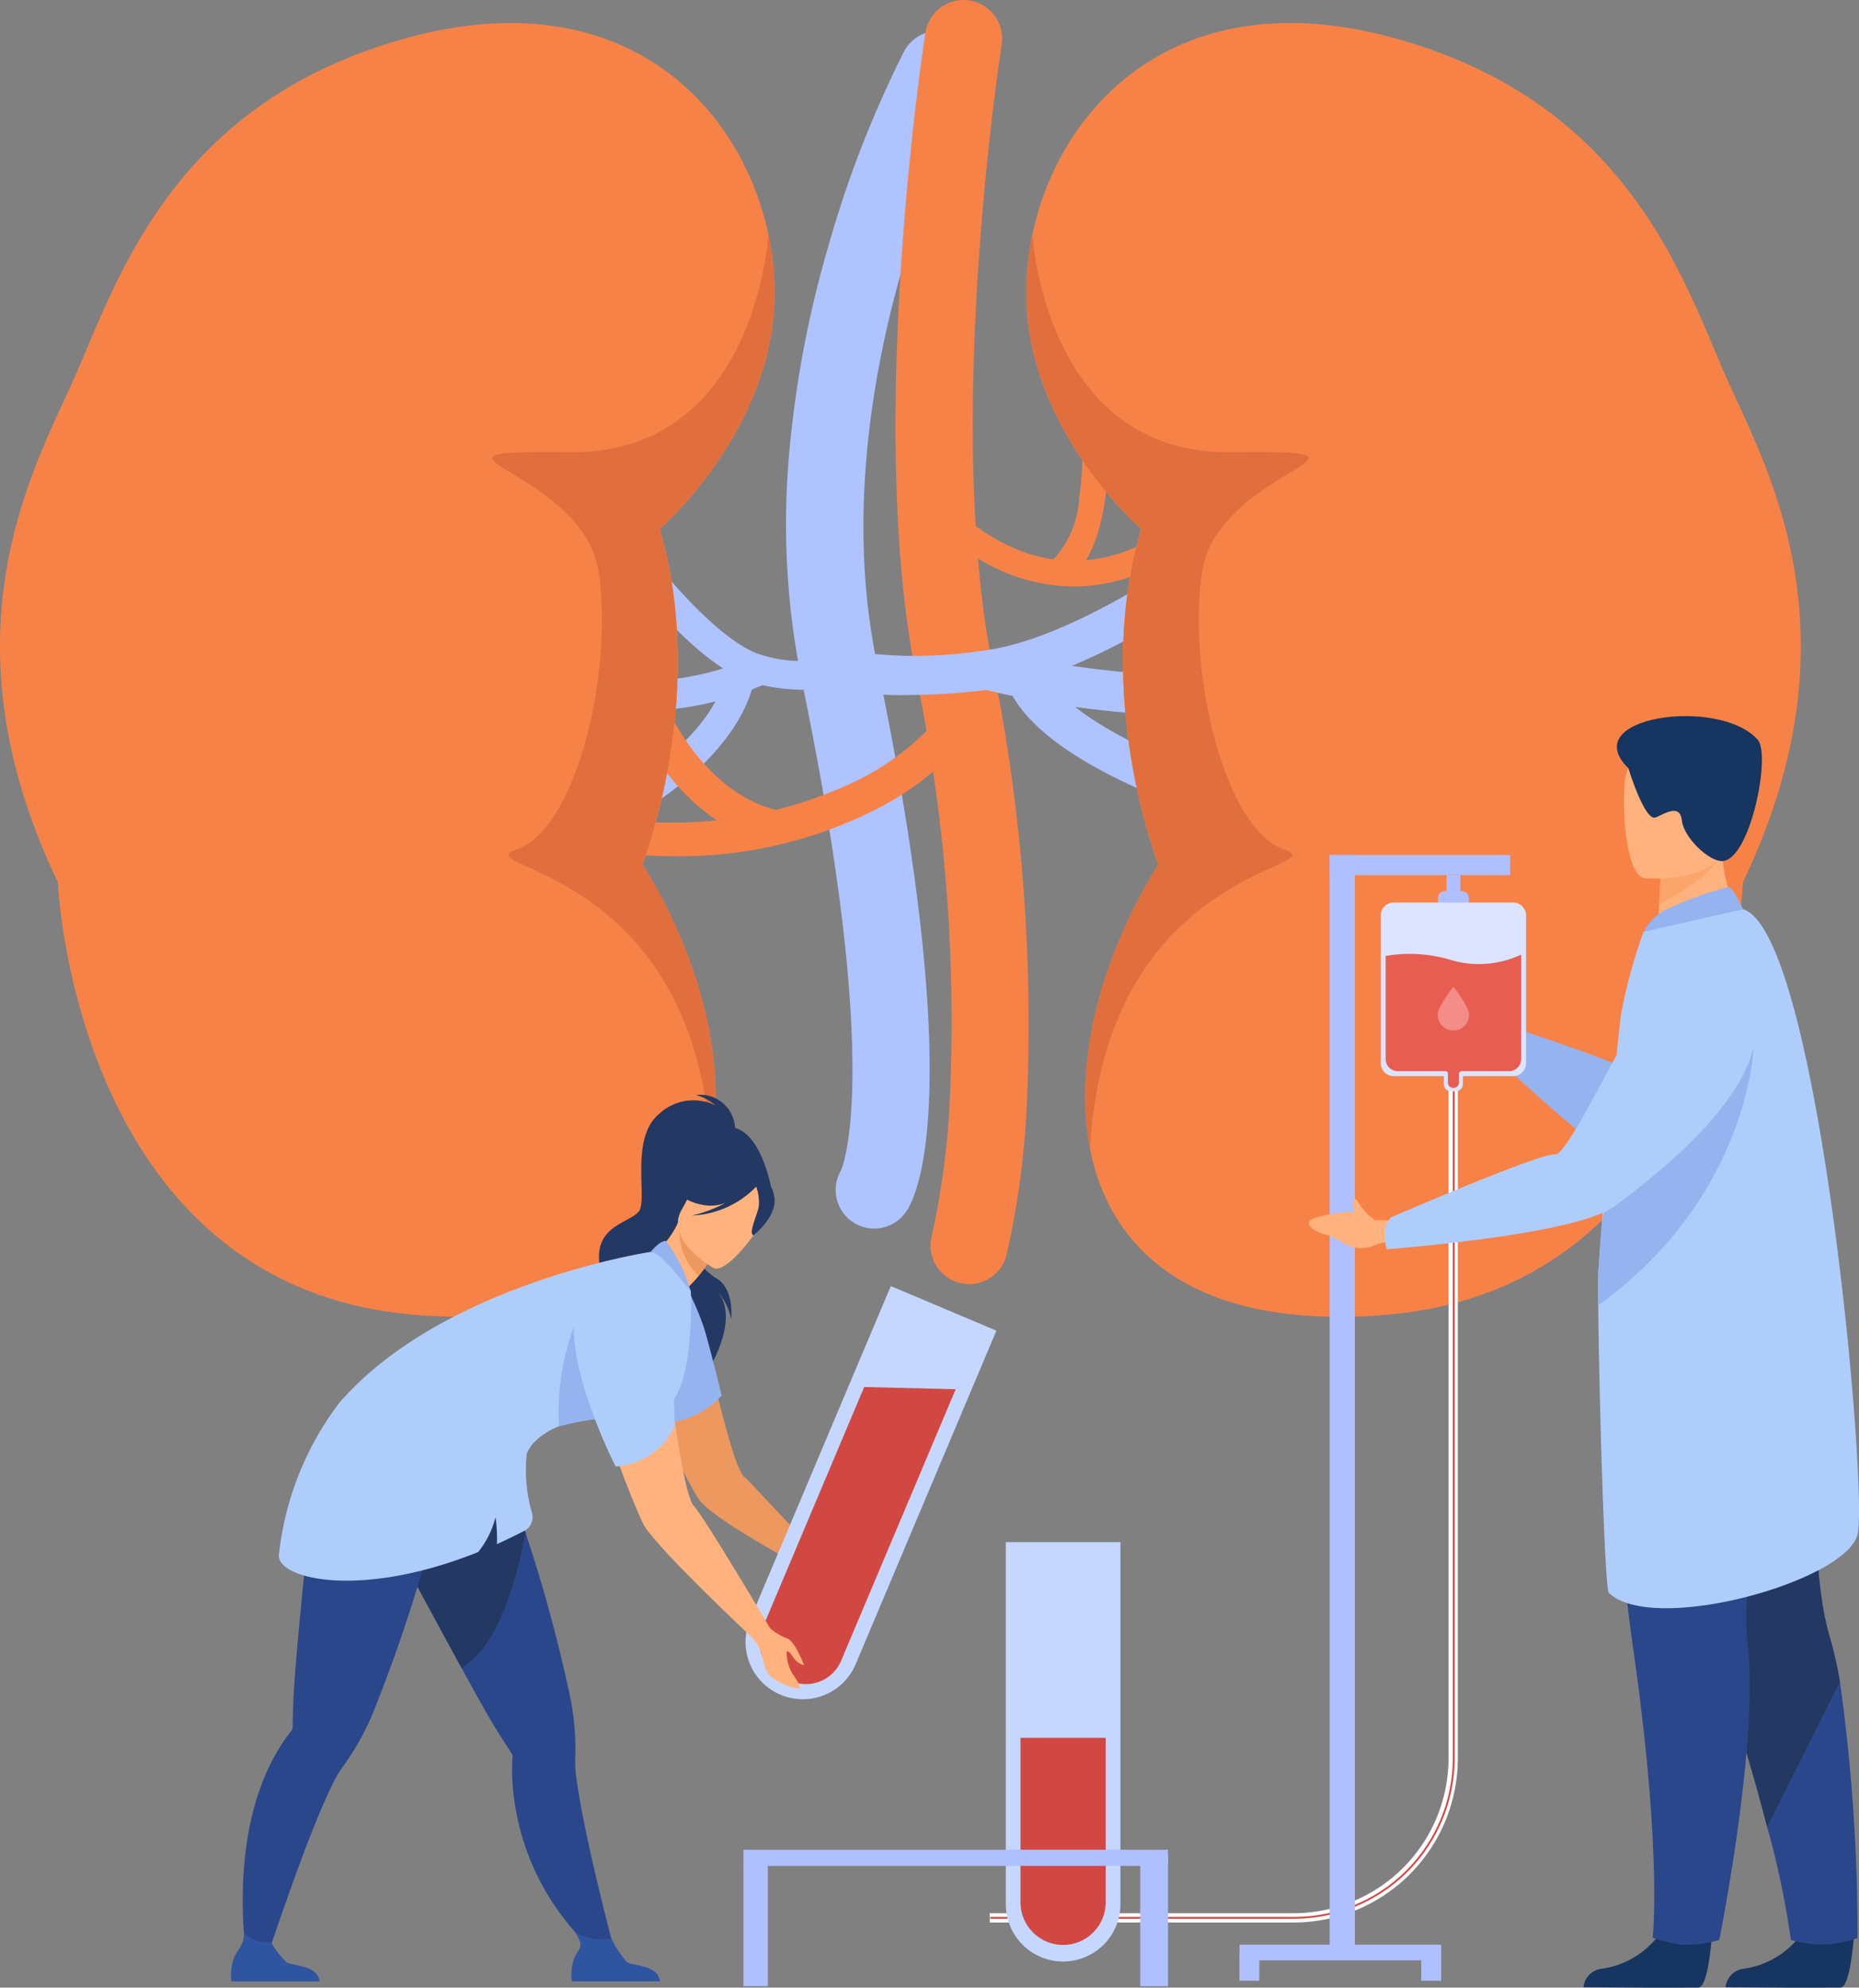 <svg xmlns="http://www.w3.org/2000/svg" width="94.956" height="101.508" viewBox="0 0 94.956 101.508">
  <rect x="0" y="0" width="94.956" height="101.508" fill="#808080" stroke="none"/>
  <g id="g12" transform="translate(-828.192 2056.643)">
    <path id="path62" d="M1929.955-1970.833l-.005.007Zm-.006.008h0Zm1.637,3.067a1.96,1.96,0,0,1-1.1-.338,1.972,1.972,0,0,1-.6-2.63c.064-.145.574-1.419.588-4.986.019-4.915-.863-11.7-2.62-20.179a40.285,40.285,0,0,1-.578-11.82,54.655,54.655,0,0,1,1.96-10.193,55.8,55.8,0,0,1,3.88-9.982,1.972,1.972,0,0,1,2.669-.806,1.97,1.97,0,0,1,.806,2.668,53.06,53.06,0,0,0-3.594,9.306c-1.44,5.013-2.831,12.557-1.282,20.026,1.955,9.429,2.857,16.876,2.681,22.134-.134,3.982-.866,5.474-1.175,5.931a1.97,1.97,0,0,1-1.635.867" transform="translate(-1058.74 -26.141)" fill="#aec3ff"/>
    <path id="path64" d="M2029.034-1991.066a1.975,1.975,0,0,1-.514-.068,1.971,1.971,0,0,1-1.392-2.412,41.114,41.114,0,0,0,.942-7.5,86.441,86.441,0,0,0-1.733-21c-1.092-5.512-1.346-12.735-.752-21.467.439-6.462,1.184-11.26,1.215-11.461a1.972,1.972,0,0,1,2.252-1.643,1.971,1.971,0,0,1,1.643,2.252c-.008.048-.753,4.858-1.18,11.156-.558,8.253-.321,15.306.688,20.4a92.131,92.131,0,0,1,1.794,22.142,43.241,43.241,0,0,1-1.063,8.147,1.973,1.973,0,0,1-1.9,1.46" transform="translate(-1151.339 0)" fill="#f78248"/>
    <path id="path66" d="M1794.479-1549.654a10.543,10.543,0,0,1-2.382-.293c-1.235-.287-2.728-1.325-4.439-3.087a29.287,29.287,0,0,1-2.156-2.493l1.189-.9h0c.939,1.245,3.8,4.575,5.742,5.024a6.294,6.294,0,0,0,3.523.043l-.008,0,.613,1.357a5.3,5.3,0,0,1-2.083.34" transform="translate(-925.21 -471.759)" fill="#aec3ff"/>
    <path id="path68" d="M1759.095-1464.343a14.7,14.7,0,0,1-1.992-.12l.216-1.473a15.228,15.228,0,0,0,7.834-1.168l.656,1.337a15.541,15.541,0,0,1-6.715,1.424" transform="translate(-898.427 -555.996)" fill="#aec3ff"/>
    <path id="path70" d="M1790.083-1443.329l-.754-1.284.377.643-.377-.642c.04-.024,4.043-2.414,4.73-5.45l1.452.328c-.829,3.669-5.241,6.3-5.428,6.405" transform="translate(-928.819 -572.067)" fill="#aec3ff"/>
    <path id="path72" d="M1978.2-1555.5a16.025,16.025,0,0,1-3.514-.3l.482-1.958a22.783,22.783,0,0,0,6.947-.021c4.525-.572,10.781-5.073,10.844-5.119l1.183,1.633c-.273.2-6.743,4.85-11.774,5.486a33.205,33.205,0,0,1-4.168.279" transform="translate(-1103.632 -465.647)" fill="#aec3ff"/>
    <path id="path74" d="M2114.86-1469.145a48.174,48.174,0,0,1-11.959-1.383l.521-1.948a51.218,51.218,0,0,0,14.822,1.2l.162,2.011c-.136.01-1.5.116-3.546.116" transform="translate(-1224.55 -550.929)" fill="#aec3ff"/>
    <path id="path76" d="M2136.144-1446.7a35.034,35.034,0,0,1-4.265-1.746c-3.082-1.515-4.99-3.115-5.671-4.757l1.863-.772c.473,1.142,2.142,2.463,4.7,3.719a33.312,33.312,0,0,0,3.991,1.635l-.615,1.921" transform="translate(-1246.531 -568.382)" fill="#aec3ff"/>
    <path id="path78" d="M1254.166-1993.052c2.871,4.607,4.364,10.076,3.485,14.537h0c-1.051,5.336-5.493,9.229-15.022,8.474-17.494-1.387-18.326-22.1-18.326-22.1-5.8-12.148-1.668-20.313.6-25.22s4.814-14.445,17.137-17.872c11.033-3.069,17.158,3.367,18.559,10.033h0a14.323,14.323,0,0,1,.314,3.02c-.028,6.942-5.87,12-5.87,12,2.514,8.5-.876,17.129-.876,17.129" transform="translate(-393.155 -19.446)" fill="#f78248"/>
    <path id="path80" d="M1769.81-1398.3a28.677,28.677,0,0,1-3.361-.2l.2-1.74a21.668,21.668,0,0,0,12.412-1.851,13.276,13.276,0,0,0,3.94-2.853l1.348,1.119a14.616,14.616,0,0,1-4.406,3.251,22.18,22.18,0,0,1-10.138,2.276" transform="translate(-907.241 -614.619)" fill="#f78248"/>
    <path id="path82" d="M1800.216-1411.8c-4.655-.946-6.874-5.913-6.967-6.124l1.606-.7-.8.351.8-.352c.019.043,1.957,4.346,5.71,5.109l-.349,1.717" transform="translate(-932.516 -601.718)" fill="#f78248"/>
    <path id="path84" d="M2064.6-1599.937a9.259,9.259,0,0,1-3.962-.924,11.274,11.274,0,0,1-3.324-2.4l.99-.879-.495.44.494-.441a10.118,10.118,0,0,0,2.944,2.105,7.516,7.516,0,0,0,7.042-.19l.621,1.169a9.088,9.088,0,0,1-4.309,1.121" transform="translate(-1181.557 -426.754)" fill="#f78248"/>
    <path id="path86" d="M2165.279-1648.625l-.778-1.071a5.016,5.016,0,0,0,1.463-3.335,15.019,15.019,0,0,0,.155-2.51l1.322-.055a16.176,16.176,0,0,1-.168,2.76c-.307,2.057-.979,3.473-1.994,4.21" transform="translate(-1282.645 -378.228)" fill="#f78248"/>
    <path id="path88" d="M1670.882-1813.7c2.872,4.607,4.364,10.077,3.485,14.537-.809-14.59-12.772-14.319-9.881-15.314s4.906-8.642,4.17-14.074-10.908-6.3-1.446-6.2,10.1-11.1,10.1-11.1h0a14.323,14.323,0,0,1,.314,3.02c-.028,6.942-5.87,12-5.87,12,2.514,8.5-.876,17.129-.876,17.129" transform="translate(-809.872 -198.801)" fill="#e06f3d"/>
    <path id="path90" d="M2149.325-1993.052c-2.872,4.607-4.364,10.076-3.485,14.537h0c1.051,5.336,5.493,9.229,15.022,8.473,17.494-1.386,18.326-22.1,18.326-22.1,5.8-12.148,1.668-20.313-.6-25.22s-4.813-14.445-17.137-17.872c-11.033-3.069-17.158,3.367-18.56,10.033h0a14.348,14.348,0,0,0-.314,3.02c.028,6.942,5.87,12,5.87,12-2.514,8.5.876,17.129.876,17.129" transform="translate(-1261.969 -19.446)" fill="#f78248"/>
    <path id="path92" d="M2149.325-1813.7c-2.872,4.607-4.364,10.077-3.485,14.537.809-14.59,12.772-14.319,9.881-15.314s-4.906-8.642-4.17-14.074,10.908-6.3,1.446-6.2-10.1-11.1-10.1-11.1h0a14.331,14.331,0,0,0-.314,3.02c.028,6.942,5.87,12,5.87,12-2.514,8.5.876,17.129.876,17.129" transform="translate(-1261.97 -198.801)" fill="#e06f3d"/>
    <path id="path110" d="M2125.4-1076.63h-15.528v-.474H2125.4a7.916,7.916,0,0,0,7.907-7.907v-36.6h.474v36.6a8.391,8.391,0,0,1-8.381,8.381" transform="translate(-1231.126 -881.831)" fill="#fff"/>
    <path id="path112" d="M2125.723-1076.819H2110.2v-.095h15.528a8.106,8.106,0,0,0,8.1-8.1v-36.6h.094v36.6a8.2,8.2,0,0,1-8.191,8.191" transform="translate(-1231.428 -881.831)" fill="#d14842"/>
    <path id="path114" d="M2509.562-1162.662a.6.6,0,0,0-.129-.3,4.412,4.412,0,0,1-.192-.9c.011-.23-.268-.146-.389.036-.04.061.019.312.011.389a5.9,5.9,0,0,0-1.974-.591s-.74-.146-.309.529c.288.45.567.476.983,1.1a1.756,1.756,0,0,0,1.633.9l.616.127.488-.957-.737-.338" transform="translate(-1605.132 -841.812)" fill="#ffb27d"/>
    <path id="path116" d="M2566.342-1189.592s2.963,11.353-6.047,9.466c-2.433-.509-8.914-6.968-8.914-6.968s.624-.985,1.391-.88c0,0,6.262,2.036,7.263,2.773.554.408,1.188-6.024,3.106-5.932a5.013,5.013,0,0,1,3.2,1.541" transform="translate(-1647.511 -816.263)" fill="#95b3ef"/>
    <path id="path118" d="M2776.966-334.553s-.166,2.67-.682,2.708c-.069.005-2.62.005-2.62.005l-3.257-.019a1.057,1.057,0,0,1,.973-.951,4.415,4.415,0,0,0,3.122-2.093c.607-1.324,2.464.349,2.464.349" transform="translate(-1854.074 -1623.296)" fill="#163560"/>
    <path id="path120" d="M2705.83-863.471a6.8,6.8,0,0,1-1.763.331,6.484,6.484,0,0,1-1.646-.234,45.073,45.073,0,0,0-1.212-5.775c-.538-2.082-1.306-4.759-2.4-8.085a109.535,109.535,0,0,1-4.024-15.08c0-.027-.006-.04-.006-.04l.01,0,9.288-4.078s-1.148,12.669.317,17.533a20.55,20.55,0,0,1,.531,2.33,93.3,93.3,0,0,1,.9,13.1" transform="translate(-1782.751 -1094.191)" fill="#2b478b"/>
    <path id="path122" d="M2705.027-876.575l-3.718,7.425c-.538-2.082-1.305-4.759-2.4-8.085a109.581,109.581,0,0,1-4.024-15.08c0-.015,0-.029,0-.044l9.288-4.079s-1.148,12.669.317,17.533a20.448,20.448,0,0,1,.531,2.33" transform="translate(-1782.852 -1094.191)" fill="#233862"/>
    <path id="path124" d="M2649.459-334.553s-.165,2.67-.682,2.708c-.068.005-2.62.005-2.62.005l-3.258-.019a1.057,1.057,0,0,1,.973-.951A4.418,4.418,0,0,0,2647-334.9c.607-1.324,2.463.349,2.463.349" transform="translate(-1733.823 -1623.296)" fill="#163560"/>
    <path id="path126" d="M2665.591-891.185a132.255,132.255,0,0,0,1.3,18.29c1.421,10.081.939,14.36.939,14.36a9.646,9.646,0,0,0,1.37.348,6.215,6.215,0,0,0,2.032-.235s2.033-10.084,1.45-15.13,2.784-17.314,2.784-17.314l-9.875-.319" transform="translate(-1755.221 -1099.146)" fill="#2b478b"/>
    <path id="path128" d="M2713.4-1300.171l-1.629,1.43-2.662-.118c.006-.215.055-1.106.1-1.915,0-.047.005-.095.008-.142.039-.687.073-1.278.073-1.278l2.272-1.411.847-.526c0,.014.034.752.04.859a6.245,6.245,0,0,0,.95,3.1" transform="translate(-1796.269 -709.696)" fill="#ffb27d"/>
    <path id="path130" d="M2656.057-1220.707c.037,4.333.326,14.471.54,14.677,2.257,2.179,12.185-.6,12.711-3s-2-30.777-5.856-31.909c-.8-.235-5.077,1.148-5.077,1.148a27.206,27.206,0,0,0-1.111,3.99c-.163.828-.695,6.739-1.006,10.688-.082,1.053-.148,1.966-.188,2.607-.017.265-.02.91-.013,1.8" transform="translate(-1746.229 -769.269)" fill="#afcdfb"/>
    <path id="path132" d="M2713.937-1295c-.4.976-2.277,2.036-3.063,2.438,0-.047.006-.095.009-.142.039-.687.073-1.278.073-1.278l2.272-1.411c.535-.083.878-.009.71.393" transform="translate(-1797.929 -717.91)" fill="#fca56b"/>
    <path id="path134" d="M2680.224-1381.961s4.111.381,4.31-2.182.863-4.241-1.754-4.594-3.2.586-3.477,1.426-.144,5.184.921,5.349" transform="translate(-1768.038 -629.832)" fill="#ffb27d"/>
    <path id="path136" d="M2673.371-1411.229s.843,2.755,1.4,2.51,1.241-.691,1.337.174,1.428,2.133,2.106,2.054c1.4-.161,2.445-5.423,1.767-6.191-1.954-2.219-9.312-1.185-6.607,1.453" transform="translate(-1762.004 -606.179)" fill="#163560"/>
    <path id="path138" d="M2697.908-1259.453a18.143,18.143,0,0,1,3.271-1.2c.338.111.758,1.141.758,1.141l-5.077,1.148a2.519,2.519,0,0,1,1.048-1.086" transform="translate(-1784.713 -750.69)" fill="#95b3ef"/>
    <path id="path140" d="M2656.057-1103.806c7.725-5.586,7.937-13.2,7.937-13.2-3.676,2.073-6.6,5.033-7.736,8.8-.082,1.053-.148,1.966-.188,2.607-.017.265-.02.91-.013,1.8" transform="translate(-1746.229 -886.169)" fill="#95b3ef"/>
    <path id="path142" d="M2512.287-1255.966h1.573v-.445a.36.36,0,0,0-.36-.36h-.863a.35.35,0,0,0-.351.35v.455" transform="translate(-1610.642 -754.361)" fill="#b0bfff"/>
    <path id="path144" d="M2461.574-1237.692h6.1a.66.66,0,0,0,.66-.661v-7.543a.66.66,0,0,0-.66-.661h-6.1a.66.66,0,0,0-.66.661v7.543a.66.66,0,0,0,.66.661" transform="translate(-1562.192 -763.994)" fill="#dce4ff"/>
    <path id="path146" d="M2517.9-1099.975h.223a.377.377,0,0,0,.377-.377v-.628a.377.377,0,0,0-.377-.377h-.223a.377.377,0,0,0-.377.377v.628a.376.376,0,0,0,.377.377" transform="translate(-1615.584 -900.932)" fill="#dce4ff"/>
    <path id="path148" d="M2472.209-1200.439v5.331a.62.62,0,0,1-.621.621h-2.417a.143.143,0,0,0-.143.143v.443a.267.267,0,0,1-.267.267h-.029a.267.267,0,0,1-.266-.267v-.463a.123.123,0,0,0-.123-.123h-2.437a.621.621,0,0,1-.621-.621v-5.264a7.293,7.293,0,0,1,3.461.246,5.078,5.078,0,0,0,3.461-.313" transform="translate(-1566.316 -807.452)" fill="#e85d52"/>
    <path id="path150" d="M2513.671-1169.56c0-.442-.8-1.437-.8-1.437s-.8,1-.8,1.437a.8.8,0,0,0,.8.8.8.8,0,0,0,.8-.8" transform="translate(-1610.441 -835.254)" fill="#f48c87"/>
    <path id="path152" d="M2520.584-1269.959h-.71v-1.237h.71v1.237" transform="translate(-1617.797 -740.756)" fill="#b0bfff"/>
    <path id="path154" d="M2416.308-1232.97h-1.287V-1289.2h1.287v56.227" transform="translate(-1518.91 -723.78)" fill="#b0bfff"/>
    <path id="path156" d="M2424.237-1288.173h-9.217v-1.024h9.217v1.024" transform="translate(-1518.91 -723.78)" fill="#b0bfff"/>
    <path id="path158" d="M2399.569-979.272a.6.6,0,0,0-.243-.219,4.43,4.43,0,0,1-.561-.677c-.146-.352-.352-.148-.29.183.014.071.108.228.133.3a5.871,5.871,0,0,0-2.039.291s-.733.177-.06.608c.45.289.715.2,1.355.593a1.759,1.759,0,0,0,1.861.136l.612-.143.042-1.074-.81,0" transform="translate(-1501.183 -1015.051)" fill="#ffb27d"/>
    <path id="path160" d="M2481.131-1191.117s7.525,3.118-4.971,12.358c-2,1.478-11.632,2.193-11.632,2.193s-.35-1.111.225-1.63c0,0,7.611-3.3,8.383-3.215.684.074,3.8-6.844,5.107-8.251a4.482,4.482,0,0,1,2.887-1.454" transform="translate(-1565.501 -816.279)" fill="#afcdfb"/>
    <path id="path166" d="M2344.3-310.435h-10.3v-.8h10.3v.8" transform="translate(-1442.494 -1646.093)" fill="#b0bfff"/>
    <path id="path168" d="M2335.012-304.173h-1.018v1.445h1.018v-1.445" transform="translate(-1442.494 -1652.757)" fill="#b0bfff"/>
    <path id="path170" d="M2498.212-304.173h-1.018v1.445h1.018v-1.445" transform="translate(-1596.408 -1652.757)" fill="#b0bfff"/>
    <path id="path226" d="M1781.491-908.786a1.925,1.925,0,0,0-3.471-.461,1.742,1.742,0,0,0-.259.875c-.048,1.841,3.583,8.966,4.065,9.6.878,1.147,6.173,3.907,6.173,3.907l1.125-.164a8.359,8.359,0,0,1-1.3-1.058c-1.36-1.359-3.344-3.567-3.708-3.873-.623-.525-1.7-5.844-2.63-8.825" transform="translate(-917.909 -1081.26)" fill="#ed985f"/>
    <path id="path228" d="M1812.206-1045a18.09,18.09,0,0,0-2.7,1.32c-1.218,1.352-.871,3.116-.174,3.133.447.011.36.755.36.755l4.982-2.107s-.6-3.5-2.468-3.1" transform="translate(-947.086 -954.051)" fill="#233862"/>
    <path id="path230" d="M1765.929-1071.844a1.784,1.784,0,0,0-1.99-1.941,2.54,2.54,0,0,1,1,.534,2.564,2.564,0,0,0-2.888.436c-1.505,1.247-.57,4.376-1.027,4.97s-2.24.713-2.022,2.634,5.656,4.327,5.307,5.916c0,0,2.131-3.133.607-4.562a2.818,2.818,0,0,1,.819,1.531s.2-1.624-.831-2.143a3.813,3.813,0,0,1-1.584-2.441c.079-.3,2.614-4.934,2.614-4.934" transform="translate(-900.197 -926.936)" fill="#233862"/>
    <path id="path232" d="M1570.559-753.138l-1.078-.159a12.744,12.744,0,0,1-4.164-8.256,9.552,9.552,0,0,1-.026-1.662.289.289,0,0,0-.038-.183v0c-.116-.178-.405-.624-.8-1.257s-1.045-1.8-1.771-3.129c-1.307-2.384-2.828-5.237-3.35-6.146-1.664-2.9-.862-4.842-.862-4.842s4.64-.459,5.911-1.571l.458.706s1.005,4.45.957,4.471c.05.151.1.3.151.462a77.133,77.133,0,0,1,2.2,8,13.222,13.222,0,0,1,.348,3.456,6.067,6.067,0,0,0,.082,1.266c.449,3.194,1.975,8.844,1.975,8.844" transform="translate(-710.918 -1203.679)" fill="#2b478b"/>
    <path id="path234" d="M1738.859-319.7h-4.5a2.468,2.468,0,0,1,.127-1.205c.225-.5.546-.514.041-1.3a2.741,2.741,0,0,0,1.855.328,5.5,5.5,0,0,0,.78,1.187c.293.212,1.6.136,1.695.987" transform="translate(-876.956 -1635.757)" fill="#3055a0"/>
    <path id="path236" d="M1565.951-774.706c-.393,2.167-1.321,5.773-3.265,6.92-1.307-2.384-2.828-5.237-3.35-6.146-1.664-2.9-.862-4.842-.862-4.842s4.64-.459,5.911-1.571l.458.706s1.005,4.45.957,4.471c.05.151.1.3.151.462" transform="translate(-710.918 -1203.679)" fill="#233862"/>
    <path id="path238" d="M1450.529-793.994l.015-.841c-1.676.212-5.779-2-5.779-2s-1.753,1.166-1.994,4.5c-.117,1.626-.858,8.5-.94,10.554-.03.744-.04,1.274-.043,1.487v0a.29.29,0,0,1-.071.173,9.659,9.659,0,0,0-.908,1.392c-2.557,4.758-1.22,11.223-1.22,11.223l.594-.151s2.162-6.7,3.575-9.6a6.084,6.084,0,0,1,.64-1.1,13.243,13.243,0,0,0,1.644-3.061,80.065,80.065,0,0,0,2.78-8.332c.051.009,1.706-4.242,1.706-4.242" transform="translate(-598.649 -1188.124)" fill="#2b478b"/>
    <path id="path240" d="M1795.269-956.952a4.3,4.3,0,0,0,1.959-2.045l.1.087,1.683,1.476a5.359,5.359,0,0,1-.716,1.136,5.143,5.143,0,0,1-1.385,1.211c.136.106-1.8-1.932-1.643-1.864" transform="translate(-934.413 -1035.191)" fill="#ffb27d"/>
    <path id="path242" d="M1803.146-895.784a13.817,13.817,0,0,1,.739,1.774c.257.824.9,3.443.9,3.443a4.411,4.411,0,0,1-3.171,1.426,4.421,4.421,0,0,1-.643-2.956,14.065,14.065,0,0,1,2.174-3.686" transform="translate(-939.729 -1094.807)" fill="#95b3ef"/>
    <path id="path244" d="M1832.963-955.989a4.6,4.6,0,0,1-.716,1.136,3.073,3.073,0,0,1-.967-2.611l1.683,1.476" transform="translate(-968.363 -1036.637)" fill="#ed985f"/>
    <path id="path246" d="M1831.685-1005.1s-2.54-1.413-1.636-2.982,1.186-2.807,2.846-1.971,1.627,1.615,1.453,2.212-1.979,3.069-2.664,2.741" transform="translate(-967.039 -986.782)" fill="#ffb27d"/>
    <path id="path248" d="M1830.345-1012.277c-.116-.7-.47-.763-.717-.716a2.031,2.031,0,0,0-2.47-.946,3.462,3.462,0,0,1-2,1.2,2.408,2.408,0,0,0,1.51.888,2.081,2.081,0,0,0,1.2-.1,6.754,6.754,0,0,1-1.724.65,4.848,4.848,0,0,0,3.281-1.473,2.274,2.274,0,0,1,.126,1.048c-.105.472-.524,1.326-.269,1.437,0,0,1.242-.95,1.068-1.995" transform="translate(-962.607 -983.266)" fill="#233862"/>
    <path id="path250" d="M1433.286-320.238h-4.5a2.468,2.468,0,0,1,.127-1.206c.225-.5.577-.725.493-1.329a1.621,1.621,0,0,0,1.4.536,4.922,4.922,0,0,0,.78,1.011c.294.212,1.6.136,1.7.987" transform="translate(-588.77 -1635.216)" fill="#3055a0"/>
    <path id="path252" d="M1491.211-924.85a10.954,10.954,0,0,1-2.221.4,14.961,14.961,0,0,0-3.043.473,4.045,4.045,0,0,0-.853.466h0a.223.223,0,0,0-.026.019,2.725,2.725,0,0,0-.352.3,1.922,1.922,0,0,0-.413.612,7.816,7.816,0,0,0,.275,3.064.8.8,0,0,1-.408.885q-.675.349-1.326.644l-.068.03c0-.089.006-.178.006-.265a8.06,8.06,0,0,0-.077-1.11,4.648,4.648,0,0,1-.885,1.781c-6.036,2.422-10.252,1.369-10.183.162a15.634,15.634,0,0,1,3.063-7.752c5.269-6.127,15.926-7.739,15.926-7.739s.51-.061,1.126.678c.886,1.066.93,1.344.93,1.344s.234,5.4-1.469,6" transform="translate(-629.202 -1059.829)" fill="#afcdfb"/>
    <path id="path254" d="M1725.777-890.413a14.96,14.96,0,0,0-3.043.473,12.471,12.471,0,0,1,1.582-6.845s1.2,4.894,1.461,6.372" transform="translate(-865.989 -1093.864)" fill="#95b3ef"/>
    <path id="path256" d="M1805.369-942.277s.464-.587.777-.568a7.709,7.709,0,0,1,1.279,2.591s-1.583-2.105-2.057-2.023" transform="translate(-943.947 -1050.424)" fill="#95b3ef"/>
    <path id="path258" d="M1958.678-644.668s-.674.012-.82-.008a4.207,4.207,0,0,0-.526-.09,2.211,2.211,0,0,0-.539.09.411.411,0,0,1-.08.008h-1.119a.659.659,0,0,1-.234-.251c-.053-.085-.061-.289-.181-.356-.677-.378,1.125-.164,1.125-.164a6.962,6.962,0,0,1,1.236.057,12.615,12.615,0,0,1,1.139.714" transform="translate(-1085.088 -1330.852)" fill="#ed985f"/>
    <path id="path260" d="M1964.715-638.645a5.186,5.186,0,0,1,.874.326l.2.124s.115-.128-.065-.269a.864.864,0,0,1-.365-.543c-.008-.25-.784-.032-.64.362" transform="translate(-1094.21 -1336.874)" fill="#ed985f"/>
    <path id="path262" d="M2127.189-651.061h0a2.927,2.927,0,0,1-2.927-2.928v-18.49h5.855v18.49a2.928,2.928,0,0,1-2.928,2.928" transform="translate(-1244.695 -1305.408)" fill="#c5d7ff"/>
    <path id="path264" d="M2139.651-486.3h0a2.176,2.176,0,0,1-2.176-2.176v-8.4h4.351v8.4a2.176,2.176,0,0,1-2.175,2.176" transform="translate(-1257.156 -1471.016)" fill="#d14842"/>
    <path id="path266" d="M1892.406-881.433h0a2.928,2.928,0,0,1-1.559-3.836l7.19-17.035,5.394,2.277-7.189,17.035a2.929,2.929,0,0,1-3.836,1.559" transform="translate(-1024.344 -1088.659)" fill="#c5d7ff"/>
    <path id="path268" d="M1904.89-796.684l-.413-.174a1.952,1.952,0,0,1-1.039-2.557l5.187-12.29,4.674.113-5.853,13.868a1.952,1.952,0,0,1-2.557,1.039" transform="translate(-1036.291 -1174.103)" fill="#d14842"/>
    <path id="path270" d="M1895.738-596.051a2.76,2.76,0,0,0,.864.529c.372.092.8,1.161.865,1.313s-.356-.068-.526-.328-.286-.363-.335-.306a1.994,1.994,0,0,0,.313,1.165c.283.4.452.747.249.724s-1.414-.317-1.663-1.052-.066-.761-.638-1.516.872-.529.872-.529" transform="translate(-1028.226 -1377.456)" fill="#ffb27d"/>
    <path id="path272" d="M1745.182-910.064s-2.964.293-3.2,2.219,2.842,9.771,3.283,10.481c.8,1.293,5.531,5.726,5.531,5.726l.872-.529s-3.353-5.676-3.873-6.208c-.815-.834-1.607-11.022-2.61-11.689" transform="translate(-884.152 -1081.34)" fill="#ffb27d"/>
    <path id="path274" d="M1741.539-910.908s.3-4.965-3.5-3.765.589,9.742.589,9.742a3.61,3.61,0,0,0,3.022-2.056l-.115-3.921" transform="translate(-878.99 -1076.818)" fill="#afcdfb"/>
    <path id="path276" d="M1910.427-395.549h-21.685v-.823h21.685v.823" transform="translate(-1022.576 -1565.804)" fill="#b0bfff"/>
    <path id="path278" d="M1889.986-383.2h-1.244v6.218h1.244V-383.2" transform="translate(-1022.576 -1578.228)" fill="#b0bfff"/>
    <path id="path280" d="M2246.372-392.972h-1.417v6.774h1.417v-6.774" transform="translate(-1358.52 -1569.01)" fill="#b0bfff"/>
  </g>
</svg>
